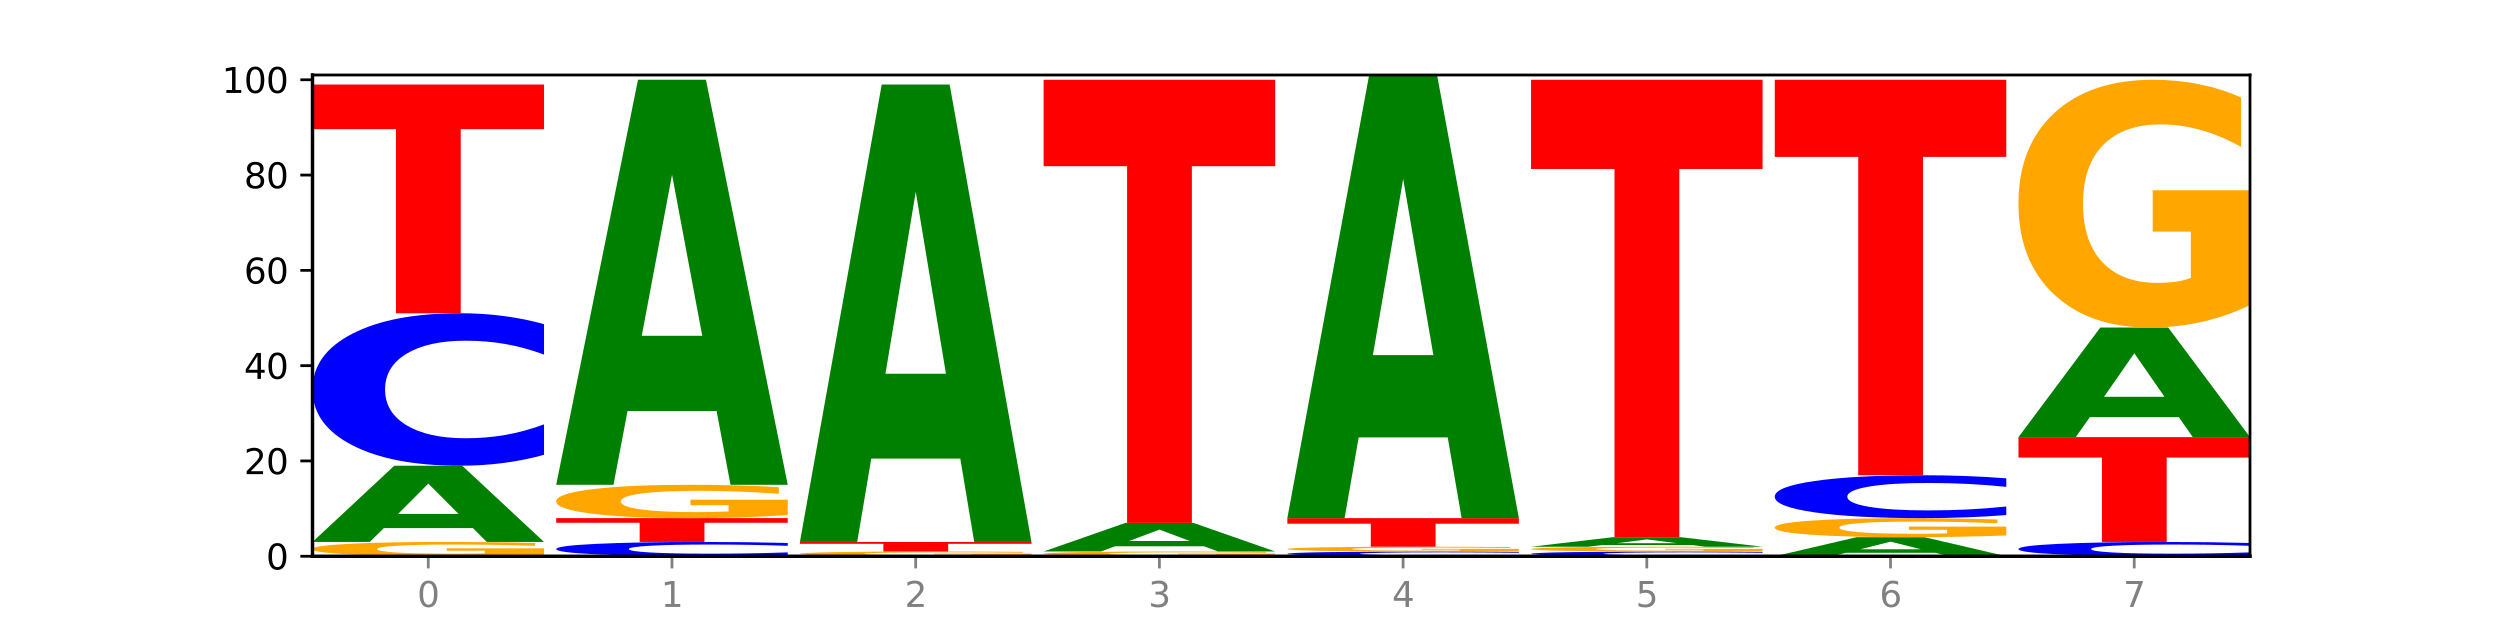 <?xml version="1.0" encoding="utf-8" standalone="no"?>
<!DOCTYPE svg PUBLIC "-//W3C//DTD SVG 1.1//EN"
  "http://www.w3.org/Graphics/SVG/1.1/DTD/svg11.dtd">
<svg xmlns:xlink="http://www.w3.org/1999/xlink" width="720pt" height="180pt" viewBox="0 0 720 180" xmlns="http://www.w3.org/2000/svg" version="1.1">
 <defs>
  <style type="text/css">*{stroke-linejoin: round; stroke-linecap: butt}</style>
 </defs>
 <g id="figure_1">
  <g id="patch_1">
   <path d="M 0 180 
L 720 180 
L 720 0 
L 0 0 
z
" style="fill: #ffffff"/>
  </g>
  <g id="axes_1">
   <g id="patch_2">
    <path d="M 90 160.2 
L 648 160.2 
L 648 21.6 
L 90 21.6 
z
" style="fill: #ffffff"/>
   </g>
   <g id="line2d_1">
    <path d="M 90 160.2 
L 648 160.2 
" clip-path="url(#p8d11862747)" style="fill: none; stroke: #000000; stroke-width: 0.5; stroke-linecap: square"/>
   </g>
   <g id="patch_3">
    <path d="M 156.679 159.828 
Q 149.955 160.014 142.722 160.107 
Q 135.489 160.2 127.778 160.2 
Q 110.353 160.2 100.177 159.646 
Q 90 159.091 90 158.143 
Q 90 157.184 100.356 156.633 
Q 110.727 156.083 128.764 156.083 
Q 135.713 156.083 142.079 156.158 
Q 148.46 156.232 154.109 156.378 
L 154.109 157.199 
Q 148.281 157.011 142.513 156.918 
Q 136.744 156.825 130.946 156.825 
Q 120.216 156.825 114.403 157.167 
Q 108.59 157.508 108.59 158.143 
Q 108.59 158.772 114.194 159.116 
Q 119.798 159.458 130.109 159.458 
Q 132.919 159.458 135.325 159.439 
Q 137.731 159.418 139.643 159.376 
L 139.643 158.605 
L 128.66 158.605 
L 128.66 157.919 
L 156.679 157.919 
L 156.679 159.828 
z
" clip-path="url(#p8d11862747)" style="fill: #ffa600"/>
   </g>
   <g id="patch_4">
    <path d="M 136.189 152.083 
L 110.545 152.083 
L 106.496 156.083 
L 90 156.083 
L 113.558 134.127 
L 133.121 134.127 
L 156.679 156.083 
L 140.197 156.083 
L 136.189 152.083 
z
M 114.635 148.008 
L 132.058 148.008 
L 123.36 139.275 
L 114.635 148.008 
z
" clip-path="url(#p8d11862747)" style="fill: #008000"/>
   </g>
   <g id="patch_5">
    <path d="M 156.679 130.979 
Q 151.102 132.539 145.07 133.328 
Q 139.039 134.127 132.47 134.127 
Q 112.882 134.127 101.441 128.212 
Q 90 122.298 90 112.184 
Q 90 102.033 101.441 96.128 
Q 112.882 90.214 132.47 90.214 
Q 139.039 90.214 145.07 91.012 
Q 151.102 91.801 156.679 93.362 
L 156.679 102.115 
Q 151.051 100.047 145.591 99.085 
Q 140.131 98.124 134.1 98.124 
Q 123.281 98.124 117.082 101.87 
Q 110.899 105.607 110.899 112.184 
Q 110.899 118.733 117.082 122.48 
Q 123.281 126.217 134.1 126.217 
Q 140.131 126.217 145.591 125.255 
Q 151.051 124.285 156.679 122.216 
L 156.679 130.979 
z
" clip-path="url(#p8d11862747)" style="fill: #0000ff"/>
   </g>
   <g id="patch_6">
    <path d="M 90 24.345 
L 156.679 24.345 
L 156.679 37.191 
L 132.69 37.191 
L 132.69 90.214 
L 114.036 90.214 
L 114.036 37.191 
L 90 37.191 
L 90 24.345 
z
" clip-path="url(#p8d11862747)" style="fill: #ff0000"/>
   </g>
   <g id="patch_7">
    <path d="M 226.868 159.905 
Q 221.29 160.051 215.259 160.125 
Q 209.228 160.2 202.659 160.2 
Q 183.07 160.2 171.629 159.646 
Q 160.189 159.091 160.189 158.143 
Q 160.189 157.191 171.629 156.638 
Q 183.07 156.083 202.659 156.083 
Q 209.228 156.083 215.259 156.158 
Q 221.29 156.232 226.868 156.378 
L 226.868 157.199 
Q 221.24 157.005 215.78 156.915 
Q 210.32 156.825 204.289 156.825 
Q 193.47 156.825 187.27 157.176 
Q 181.088 157.526 181.088 158.143 
Q 181.088 158.757 187.27 159.108 
Q 193.47 159.458 204.289 159.458 
Q 210.32 159.458 215.78 159.368 
Q 221.24 159.277 226.868 159.083 
L 226.868 159.905 
z
" clip-path="url(#p8d11862747)" style="fill: #0000ff"/>
   </g>
   <g id="patch_8">
    <path d="M 160.189 149.222 
L 226.868 149.222 
L 226.868 150.56 
L 202.879 150.56 
L 202.879 156.083 
L 184.224 156.083 
L 184.224 150.56 
L 160.189 150.56 
L 160.189 149.222 
z
" clip-path="url(#p8d11862747)" style="fill: #ff0000"/>
   </g>
   <g id="patch_9">
    <path d="M 226.868 148.353 
Q 220.143 148.787 212.91 149.005 
Q 205.678 149.222 197.967 149.222 
Q 180.542 149.222 170.365 147.928 
Q 160.189 146.634 160.189 144.422 
Q 160.189 142.184 170.545 140.9 
Q 180.916 139.616 198.953 139.616 
Q 205.902 139.616 212.268 139.79 
Q 218.649 139.963 224.298 140.304 
L 224.298 142.219 
Q 218.47 141.781 212.701 141.564 
Q 206.933 141.346 201.135 141.346 
Q 190.405 141.346 184.592 142.144 
Q 178.779 142.94 178.779 144.422 
Q 178.779 145.89 184.383 146.692 
Q 189.987 147.491 200.298 147.491 
Q 203.107 147.491 205.513 147.446 
Q 207.919 147.398 209.832 147.299 
L 209.832 145.501 
L 198.848 145.501 
L 198.848 143.9 
L 226.868 143.9 
L 226.868 148.353 
z
" clip-path="url(#p8d11862747)" style="fill: #ffa600"/>
   </g>
   <g id="patch_10">
    <path d="M 206.377 118.367 
L 180.734 118.367 
L 176.685 139.616 
L 160.189 139.616 
L 183.747 22.972 
L 203.31 22.972 
L 226.868 139.616 
L 210.386 139.616 
L 206.377 118.367 
z
M 184.824 96.718 
L 202.247 96.718 
L 193.549 50.321 
L 184.824 96.718 
z
" clip-path="url(#p8d11862747)" style="fill: #008000"/>
   </g>
   <g id="patch_11">
    <path d="M 297.057 160.076 
Q 290.332 160.138 283.099 160.169 
Q 275.866 160.2 268.155 160.2 
Q 250.731 160.2 240.554 160.015 
Q 230.377 159.83 230.377 159.514 
Q 230.377 159.195 240.733 159.011 
Q 251.104 158.828 269.142 158.828 
Q 276.09 158.828 282.457 158.853 
Q 288.838 158.877 294.486 158.926 
L 294.486 159.2 
Q 288.658 159.137 282.89 159.106 
Q 277.122 159.075 271.323 159.075 
Q 260.594 159.075 254.781 159.189 
Q 248.967 159.303 248.967 159.514 
Q 248.967 159.724 254.571 159.839 
Q 260.175 159.953 270.487 159.953 
Q 273.296 159.953 275.702 159.946 
Q 278.108 159.939 280.021 159.925 
L 280.021 159.668 
L 269.037 159.668 
L 269.037 159.44 
L 297.057 159.44 
L 297.057 160.076 
z
" clip-path="url(#p8d11862747)" style="fill: #ffa600"/>
   </g>
   <g id="patch_12">
    <path d="M 230.377 156.083 
L 297.057 156.083 
L 297.057 156.618 
L 273.068 156.618 
L 273.068 158.828 
L 254.413 158.828 
L 254.413 156.618 
L 230.377 156.618 
L 230.377 156.083 
z
" clip-path="url(#p8d11862747)" style="fill: #ff0000"/>
   </g>
   <g id="patch_13">
    <path d="M 276.566 132.084 
L 250.922 132.084 
L 246.873 156.083 
L 230.377 156.083 
L 253.935 24.345 
L 273.499 24.345 
L 297.057 156.083 
L 280.574 156.083 
L 276.566 132.084 
z
M 255.012 107.634 
L 272.435 107.634 
L 263.737 55.232 
L 255.012 107.634 
z
" clip-path="url(#p8d11862747)" style="fill: #008000"/>
   </g>
   <g id="patch_14">
    <path d="M 367.245 160.076 
Q 360.521 160.138 353.288 160.169 
Q 346.055 160.2 338.344 160.2 
Q 320.919 160.2 310.743 160.015 
Q 300.566 159.83 300.566 159.514 
Q 300.566 159.195 310.922 159.011 
Q 321.293 158.828 339.33 158.828 
Q 346.279 158.828 352.645 158.853 
Q 359.026 158.877 364.675 158.926 
L 364.675 159.2 
Q 358.847 159.137 353.079 159.106 
Q 347.31 159.075 341.512 159.075 
Q 330.782 159.075 324.969 159.189 
Q 319.156 159.303 319.156 159.514 
Q 319.156 159.724 324.76 159.839 
Q 330.364 159.953 340.675 159.953 
Q 343.485 159.953 345.891 159.946 
Q 348.297 159.939 350.209 159.925 
L 350.209 159.668 
L 339.226 159.668 
L 339.226 159.44 
L 367.245 159.44 
L 367.245 160.076 
z
" clip-path="url(#p8d11862747)" style="fill: #ffa600"/>
   </g>
   <g id="patch_15">
    <path d="M 346.755 157.328 
L 321.111 157.328 
L 317.062 158.828 
L 300.566 158.828 
L 324.124 150.594 
L 343.687 150.594 
L 367.245 158.828 
L 350.763 158.828 
L 346.755 157.328 
z
M 325.201 155.8 
L 342.624 155.8 
L 333.926 152.525 
L 325.201 155.8 
z
" clip-path="url(#p8d11862747)" style="fill: #008000"/>
   </g>
   <g id="patch_16">
    <path d="M 300.566 22.972 
L 367.245 22.972 
L 367.245 47.862 
L 343.256 47.862 
L 343.256 150.594 
L 324.602 150.594 
L 324.602 47.862 
L 300.566 47.862 
L 300.566 22.972 
z
" clip-path="url(#p8d11862747)" style="fill: #ff0000"/>
   </g>
   <g id="patch_17">
    <path d="M 437.434 160.102 
Q 431.856 160.15 425.825 160.175 
Q 419.794 160.2 413.225 160.2 
Q 393.636 160.2 382.196 160.015 
Q 370.755 159.83 370.755 159.514 
Q 370.755 159.197 382.196 159.013 
Q 393.636 158.828 413.225 158.828 
Q 419.794 158.828 425.825 158.853 
Q 431.856 158.877 437.434 158.926 
L 437.434 159.2 
Q 431.806 159.135 426.346 159.105 
Q 420.886 159.075 414.855 159.075 
Q 404.036 159.075 397.836 159.192 
Q 391.654 159.309 391.654 159.514 
Q 391.654 159.719 397.836 159.836 
Q 404.036 159.953 414.855 159.953 
Q 420.886 159.953 426.346 159.923 
Q 431.806 159.892 437.434 159.828 
L 437.434 160.102 
z
" clip-path="url(#p8d11862747)" style="fill: #0000ff"/>
   </g>
   <g id="patch_18">
    <path d="M 437.434 158.704 
Q 430.709 158.766 423.476 158.797 
Q 416.244 158.828 408.533 158.828 
Q 391.108 158.828 380.931 158.643 
Q 370.755 158.458 370.755 158.142 
Q 370.755 157.822 381.111 157.639 
Q 391.482 157.455 409.519 157.455 
Q 416.468 157.455 422.834 157.48 
Q 429.215 157.505 434.864 157.554 
L 434.864 157.827 
Q 429.036 157.765 423.267 157.734 
Q 417.499 157.703 411.701 157.703 
Q 400.971 157.703 395.158 157.817 
Q 389.345 157.93 389.345 158.142 
Q 389.345 158.352 394.949 158.466 
Q 400.553 158.581 410.864 158.581 
Q 413.673 158.581 416.079 158.574 
Q 418.485 158.567 420.398 158.553 
L 420.398 158.296 
L 409.414 158.296 
L 409.414 158.067 
L 437.434 158.067 
L 437.434 158.704 
z
" clip-path="url(#p8d11862747)" style="fill: #ffa600"/>
   </g>
   <g id="patch_19">
    <path d="M 370.755 149.222 
L 437.434 149.222 
L 437.434 150.828 
L 413.445 150.828 
L 413.445 157.455 
L 394.79 157.455 
L 394.79 150.828 
L 370.755 150.828 
L 370.755 149.222 
z
" clip-path="url(#p8d11862747)" style="fill: #ff0000"/>
   </g>
   <g id="patch_20">
    <path d="M 416.943 125.973 
L 391.3 125.973 
L 387.251 149.222 
L 370.755 149.222 
L 394.313 21.6 
L 413.876 21.6 
L 437.434 149.222 
L 420.952 149.222 
L 416.943 125.973 
z
M 395.39 102.287 
L 412.813 102.287 
L 404.115 51.522 
L 395.39 102.287 
z
" clip-path="url(#p8d11862747)" style="fill: #008000"/>
   </g>
   <g id="patch_21">
    <path d="M 507.623 160.102 
Q 502.045 160.15 496.014 160.175 
Q 489.983 160.2 483.414 160.2 
Q 463.825 160.2 452.384 160.015 
Q 440.943 159.83 440.943 159.514 
Q 440.943 159.197 452.384 159.013 
Q 463.825 158.828 483.414 158.828 
Q 489.983 158.828 496.014 158.853 
Q 502.045 158.877 507.623 158.926 
L 507.623 159.2 
Q 501.995 159.135 496.535 159.105 
Q 491.075 159.075 485.043 159.075 
Q 474.224 159.075 468.025 159.192 
Q 461.843 159.309 461.843 159.514 
Q 461.843 159.719 468.025 159.836 
Q 474.224 159.953 485.043 159.953 
Q 491.075 159.953 496.535 159.923 
Q 501.995 159.892 507.623 159.828 
L 507.623 160.102 
z
" clip-path="url(#p8d11862747)" style="fill: #0000ff"/>
   </g>
   <g id="patch_22">
    <path d="M 507.623 158.704 
Q 500.898 158.766 493.665 158.797 
Q 486.432 158.828 478.721 158.828 
Q 461.297 158.828 451.12 158.643 
Q 440.943 158.458 440.943 158.142 
Q 440.943 157.822 451.299 157.639 
Q 461.67 157.455 479.708 157.455 
Q 486.656 157.455 493.023 157.48 
Q 499.404 157.505 505.052 157.554 
L 505.052 157.827 
Q 499.224 157.765 493.456 157.734 
Q 487.688 157.703 481.889 157.703 
Q 471.16 157.703 465.347 157.817 
Q 459.533 157.93 459.533 158.142 
Q 459.533 158.352 465.137 158.466 
Q 470.741 158.581 481.053 158.581 
Q 483.862 158.581 486.268 158.574 
Q 488.674 158.567 490.587 158.553 
L 490.587 158.296 
L 479.603 158.296 
L 479.603 158.067 
L 507.623 158.067 
L 507.623 158.704 
z
" clip-path="url(#p8d11862747)" style="fill: #ffa600"/>
   </g>
   <g id="patch_23">
    <path d="M 487.132 156.955 
L 461.488 156.955 
L 457.439 157.455 
L 440.943 157.455 
L 464.501 154.711 
L 484.065 154.711 
L 507.623 157.455 
L 491.14 157.455 
L 487.132 156.955 
z
M 465.578 156.446 
L 483.001 156.446 
L 474.303 155.354 
L 465.578 156.446 
z
" clip-path="url(#p8d11862747)" style="fill: #008000"/>
   </g>
   <g id="patch_24">
    <path d="M 440.943 22.972 
L 507.623 22.972 
L 507.623 48.665 
L 483.634 48.665 
L 483.634 154.711 
L 464.979 154.711 
L 464.979 48.665 
L 440.943 48.665 
L 440.943 22.972 
z
" clip-path="url(#p8d11862747)" style="fill: #ff0000"/>
   </g>
   <g id="patch_25">
    <path d="M 557.321 159.2 
L 531.677 159.2 
L 527.628 160.2 
L 511.132 160.2 
L 534.69 154.711 
L 554.253 154.711 
L 577.811 160.2 
L 561.329 160.2 
L 557.321 159.2 
z
M 535.767 158.181 
L 553.19 158.181 
L 544.492 155.998 
L 535.767 158.181 
z
" clip-path="url(#p8d11862747)" style="fill: #008000"/>
   </g>
   <g id="patch_26">
    <path d="M 577.811 154.214 
Q 571.087 154.463 563.854 154.587 
Q 556.621 154.711 548.91 154.711 
Q 531.486 154.711 521.309 153.972 
Q 511.132 153.232 511.132 151.968 
Q 511.132 150.689 521.488 149.955 
Q 531.859 149.222 549.896 149.222 
Q 556.845 149.222 563.211 149.322 
Q 569.592 149.42 575.241 149.615 
L 575.241 150.709 
Q 569.413 150.459 563.645 150.335 
Q 557.876 150.211 552.078 150.211 
Q 541.348 150.211 535.535 150.666 
Q 529.722 151.121 529.722 151.968 
Q 529.722 152.807 535.326 153.265 
Q 540.93 153.722 551.241 153.722 
Q 554.051 153.722 556.457 153.696 
Q 558.863 153.669 560.775 153.612 
L 560.775 152.585 
L 549.792 152.585 
L 549.792 151.67 
L 577.811 151.67 
L 577.811 154.214 
z
" clip-path="url(#p8d11862747)" style="fill: #ffa600"/>
   </g>
   <g id="patch_27">
    <path d="M 577.811 148.337 
Q 572.234 148.775 566.203 148.997 
Q 560.171 149.222 553.603 149.222 
Q 534.014 149.222 522.573 147.558 
Q 511.132 145.895 511.132 143.05 
Q 511.132 140.196 522.573 138.535 
Q 534.014 136.871 553.603 136.871 
Q 560.171 136.871 566.203 137.096 
Q 572.234 137.318 577.811 137.757 
L 577.811 140.218 
Q 572.183 139.637 566.723 139.366 
Q 561.263 139.096 555.232 139.096 
Q 544.413 139.096 538.214 140.15 
Q 532.031 141.201 532.031 143.05 
Q 532.031 144.892 538.214 145.946 
Q 544.413 146.997 555.232 146.997 
Q 561.263 146.997 566.723 146.727 
Q 572.183 146.454 577.811 145.872 
L 577.811 148.337 
z
" clip-path="url(#p8d11862747)" style="fill: #0000ff"/>
   </g>
   <g id="patch_28">
    <path d="M 511.132 22.972 
L 577.811 22.972 
L 577.811 45.186 
L 553.822 45.186 
L 553.822 136.871 
L 535.168 136.871 
L 535.168 45.186 
L 511.132 45.186 
L 511.132 22.972 
z
" clip-path="url(#p8d11862747)" style="fill: #ff0000"/>
   </g>
   <g id="patch_29">
    <path d="M 648 159.905 
Q 642.422 160.051 636.391 160.125 
Q 630.36 160.2 623.791 160.2 
Q 604.202 160.2 592.762 159.646 
Q 581.321 159.091 581.321 158.143 
Q 581.321 157.191 592.762 156.638 
Q 604.202 156.083 623.791 156.083 
Q 630.36 156.083 636.391 156.158 
Q 642.422 156.232 648 156.378 
L 648 157.199 
Q 642.372 157.005 636.912 156.915 
Q 631.452 156.825 625.421 156.825 
Q 614.602 156.825 608.402 157.176 
Q 602.22 157.526 602.22 158.143 
Q 602.22 158.757 608.402 159.108 
Q 614.602 159.458 625.421 159.458 
Q 631.452 159.458 636.912 159.368 
Q 642.372 159.277 648 159.083 
L 648 159.905 
z
" clip-path="url(#p8d11862747)" style="fill: #0000ff"/>
   </g>
   <g id="patch_30">
    <path d="M 581.321 125.893 
L 648 125.893 
L 648 131.781 
L 624.011 131.781 
L 624.011 156.083 
L 605.356 156.083 
L 605.356 131.781 
L 581.321 131.781 
L 581.321 125.893 
z
" clip-path="url(#p8d11862747)" style="fill: #ff0000"/>
   </g>
   <g id="patch_31">
    <path d="M 627.51 120.143 
L 601.866 120.143 
L 597.817 125.893 
L 581.321 125.893 
L 604.879 94.331 
L 624.442 94.331 
L 648 125.893 
L 631.518 125.893 
L 627.51 120.143 
z
M 605.956 114.285 
L 623.379 114.285 
L 614.681 101.731 
L 605.956 114.285 
z
" clip-path="url(#p8d11862747)" style="fill: #008000"/>
   </g>
   <g id="patch_32">
    <path d="M 648 87.874 
Q 641.275 91.103 634.042 92.724 
Q 626.81 94.331 619.099 94.331 
Q 601.674 94.331 591.497 84.72 
Q 581.321 75.109 581.321 58.674 
Q 581.321 42.046 591.677 32.509 
Q 602.048 22.972 620.085 22.972 
Q 627.034 22.972 633.4 24.269 
Q 639.781 25.552 645.43 28.087 
L 645.43 42.312 
Q 639.602 39.054 633.833 37.447 
Q 628.065 35.826 622.267 35.826 
Q 611.537 35.826 605.724 41.752 
Q 599.911 47.662 599.911 58.674 
Q 599.911 69.582 605.515 75.537 
Q 611.119 81.477 621.43 81.477 
Q 624.239 81.477 626.645 81.138 
Q 629.051 80.784 630.964 80.047 
L 630.964 66.692 
L 619.98 66.692 
L 619.98 54.797 
L 648 54.797 
L 648 87.874 
z
" clip-path="url(#p8d11862747)" style="fill: #ffa600"/>
   </g>
   <g id="matplotlib.axis_1">
    <g id="xtick_1">
     <g id="line2d_2">
      <defs>
       <path id="m7189a0e088" d="M 0 0 
L 0 3.5 
" style="stroke: #808080; stroke-width: 0.8"/>
      </defs>
      <g>
       <use xlink:href="#m7189a0e088" x="123.34" y="160.2" style="fill: #808080; stroke: #808080; stroke-width: 0.8"/>
      </g>
     </g>
     <g id="text_1">
      <!-- 0 -->
      <g style="fill: #808080" transform="translate(120.158 174.798) scale(0.1 -0.1)">
       <defs>
        <path id="DejaVuSans-30" d="M 2034 4250 
Q 1547 4250 1301 3770 
Q 1056 3291 1056 2328 
Q 1056 1369 1301 889 
Q 1547 409 2034 409 
Q 2525 409 2770 889 
Q 3016 1369 3016 2328 
Q 3016 3291 2770 3770 
Q 2525 4250 2034 4250 
z
M 2034 4750 
Q 2819 4750 3233 4129 
Q 3647 3509 3647 2328 
Q 3647 1150 3233 529 
Q 2819 -91 2034 -91 
Q 1250 -91 836 529 
Q 422 1150 422 2328 
Q 422 3509 836 4129 
Q 1250 4750 2034 4750 
z
" transform="scale(0.016)"/>
       </defs>
       <use xlink:href="#DejaVuSans-30"/>
      </g>
     </g>
    </g>
    <g id="xtick_2">
     <g id="line2d_3">
      <g>
       <use xlink:href="#m7189a0e088" x="193.528" y="160.2" style="fill: #808080; stroke: #808080; stroke-width: 0.8"/>
      </g>
     </g>
     <g id="text_2">
      <!-- 1 -->
      <g style="fill: #808080" transform="translate(190.347 174.798) scale(0.1 -0.1)">
       <defs>
        <path id="DejaVuSans-31" d="M 794 531 
L 1825 531 
L 1825 4091 
L 703 3866 
L 703 4441 
L 1819 4666 
L 2450 4666 
L 2450 531 
L 3481 531 
L 3481 0 
L 794 0 
L 794 531 
z
" transform="scale(0.016)"/>
       </defs>
       <use xlink:href="#DejaVuSans-31"/>
      </g>
     </g>
    </g>
    <g id="xtick_3">
     <g id="line2d_4">
      <g>
       <use xlink:href="#m7189a0e088" x="263.717" y="160.2" style="fill: #808080; stroke: #808080; stroke-width: 0.8"/>
      </g>
     </g>
     <g id="text_3">
      <!-- 2 -->
      <g style="fill: #808080" transform="translate(260.536 174.798) scale(0.1 -0.1)">
       <defs>
        <path id="DejaVuSans-32" d="M 1228 531 
L 3431 531 
L 3431 0 
L 469 0 
L 469 531 
Q 828 903 1448 1529 
Q 2069 2156 2228 2338 
Q 2531 2678 2651 2914 
Q 2772 3150 2772 3378 
Q 2772 3750 2511 3984 
Q 2250 4219 1831 4219 
Q 1534 4219 1204 4116 
Q 875 4013 500 3803 
L 500 4441 
Q 881 4594 1212 4672 
Q 1544 4750 1819 4750 
Q 2544 4750 2975 4387 
Q 3406 4025 3406 3419 
Q 3406 3131 3298 2873 
Q 3191 2616 2906 2266 
Q 2828 2175 2409 1742 
Q 1991 1309 1228 531 
z
" transform="scale(0.016)"/>
       </defs>
       <use xlink:href="#DejaVuSans-32"/>
      </g>
     </g>
    </g>
    <g id="xtick_4">
     <g id="line2d_5">
      <g>
       <use xlink:href="#m7189a0e088" x="333.906" y="160.2" style="fill: #808080; stroke: #808080; stroke-width: 0.8"/>
      </g>
     </g>
     <g id="text_4">
      <!-- 3 -->
      <g style="fill: #808080" transform="translate(330.724 174.798) scale(0.1 -0.1)">
       <defs>
        <path id="DejaVuSans-33" d="M 2597 2516 
Q 3050 2419 3304 2112 
Q 3559 1806 3559 1356 
Q 3559 666 3084 287 
Q 2609 -91 1734 -91 
Q 1441 -91 1130 -33 
Q 819 25 488 141 
L 488 750 
Q 750 597 1062 519 
Q 1375 441 1716 441 
Q 2309 441 2620 675 
Q 2931 909 2931 1356 
Q 2931 1769 2642 2001 
Q 2353 2234 1838 2234 
L 1294 2234 
L 1294 2753 
L 1863 2753 
Q 2328 2753 2575 2939 
Q 2822 3125 2822 3475 
Q 2822 3834 2567 4026 
Q 2313 4219 1838 4219 
Q 1578 4219 1281 4162 
Q 984 4106 628 3988 
L 628 4550 
Q 988 4650 1302 4700 
Q 1616 4750 1894 4750 
Q 2613 4750 3031 4423 
Q 3450 4097 3450 3541 
Q 3450 3153 3228 2886 
Q 3006 2619 2597 2516 
z
" transform="scale(0.016)"/>
       </defs>
       <use xlink:href="#DejaVuSans-33"/>
      </g>
     </g>
    </g>
    <g id="xtick_5">
     <g id="line2d_6">
      <g>
       <use xlink:href="#m7189a0e088" x="404.094" y="160.2" style="fill: #808080; stroke: #808080; stroke-width: 0.8"/>
      </g>
     </g>
     <g id="text_5">
      <!-- 4 -->
      <g style="fill: #808080" transform="translate(400.913 174.798) scale(0.1 -0.1)">
       <defs>
        <path id="DejaVuSans-34" d="M 2419 4116 
L 825 1625 
L 2419 1625 
L 2419 4116 
z
M 2253 4666 
L 3047 4666 
L 3047 1625 
L 3713 1625 
L 3713 1100 
L 3047 1100 
L 3047 0 
L 2419 0 
L 2419 1100 
L 313 1100 
L 313 1709 
L 2253 4666 
z
" transform="scale(0.016)"/>
       </defs>
       <use xlink:href="#DejaVuSans-34"/>
      </g>
     </g>
    </g>
    <g id="xtick_6">
     <g id="line2d_7">
      <g>
       <use xlink:href="#m7189a0e088" x="474.283" y="160.2" style="fill: #808080; stroke: #808080; stroke-width: 0.8"/>
      </g>
     </g>
     <g id="text_6">
      <!-- 5 -->
      <g style="fill: #808080" transform="translate(471.102 174.798) scale(0.1 -0.1)">
       <defs>
        <path id="DejaVuSans-35" d="M 691 4666 
L 3169 4666 
L 3169 4134 
L 1269 4134 
L 1269 2991 
Q 1406 3038 1543 3061 
Q 1681 3084 1819 3084 
Q 2600 3084 3056 2656 
Q 3513 2228 3513 1497 
Q 3513 744 3044 326 
Q 2575 -91 1722 -91 
Q 1428 -91 1123 -41 
Q 819 9 494 109 
L 494 744 
Q 775 591 1075 516 
Q 1375 441 1709 441 
Q 2250 441 2565 725 
Q 2881 1009 2881 1497 
Q 2881 1984 2565 2268 
Q 2250 2553 1709 2553 
Q 1456 2553 1204 2497 
Q 953 2441 691 2322 
L 691 4666 
z
" transform="scale(0.016)"/>
       </defs>
       <use xlink:href="#DejaVuSans-35"/>
      </g>
     </g>
    </g>
    <g id="xtick_7">
     <g id="line2d_8">
      <g>
       <use xlink:href="#m7189a0e088" x="544.472" y="160.2" style="fill: #808080; stroke: #808080; stroke-width: 0.8"/>
      </g>
     </g>
     <g id="text_7">
      <!-- 6 -->
      <g style="fill: #808080" transform="translate(541.29 174.798) scale(0.1 -0.1)">
       <defs>
        <path id="DejaVuSans-36" d="M 2113 2584 
Q 1688 2584 1439 2293 
Q 1191 2003 1191 1497 
Q 1191 994 1439 701 
Q 1688 409 2113 409 
Q 2538 409 2786 701 
Q 3034 994 3034 1497 
Q 3034 2003 2786 2293 
Q 2538 2584 2113 2584 
z
M 3366 4563 
L 3366 3988 
Q 3128 4100 2886 4159 
Q 2644 4219 2406 4219 
Q 1781 4219 1451 3797 
Q 1122 3375 1075 2522 
Q 1259 2794 1537 2939 
Q 1816 3084 2150 3084 
Q 2853 3084 3261 2657 
Q 3669 2231 3669 1497 
Q 3669 778 3244 343 
Q 2819 -91 2113 -91 
Q 1303 -91 875 529 
Q 447 1150 447 2328 
Q 447 3434 972 4092 
Q 1497 4750 2381 4750 
Q 2619 4750 2861 4703 
Q 3103 4656 3366 4563 
z
" transform="scale(0.016)"/>
       </defs>
       <use xlink:href="#DejaVuSans-36"/>
      </g>
     </g>
    </g>
    <g id="xtick_8">
     <g id="line2d_9">
      <g>
       <use xlink:href="#m7189a0e088" x="614.66" y="160.2" style="fill: #808080; stroke: #808080; stroke-width: 0.8"/>
      </g>
     </g>
     <g id="text_8">
      <!-- 7 -->
      <g style="fill: #808080" transform="translate(611.479 174.798) scale(0.1 -0.1)">
       <defs>
        <path id="DejaVuSans-37" d="M 525 4666 
L 3525 4666 
L 3525 4397 
L 1831 0 
L 1172 0 
L 2766 4134 
L 525 4134 
L 525 4666 
z
" transform="scale(0.016)"/>
       </defs>
       <use xlink:href="#DejaVuSans-37"/>
      </g>
     </g>
    </g>
   </g>
   <g id="matplotlib.axis_2">
    <g id="ytick_1">
     <g id="line2d_10">
      <defs>
       <path id="mfb5167e68e" d="M 0 0 
L -3.5 0 
" style="stroke: #000000; stroke-width: 0.8"/>
      </defs>
      <g>
       <use xlink:href="#mfb5167e68e" x="90" y="160.2" style="stroke: #000000; stroke-width: 0.8"/>
      </g>
     </g>
     <g id="text_9">
      <!-- 0 -->
      <g transform="translate(76.638 163.999) scale(0.1 -0.1)">
       <use xlink:href="#DejaVuSans-30"/>
      </g>
     </g>
    </g>
    <g id="ytick_2">
     <g id="line2d_11">
      <g>
       <use xlink:href="#mfb5167e68e" x="90" y="132.754" style="stroke: #000000; stroke-width: 0.8"/>
      </g>
     </g>
     <g id="text_10">
      <!-- 20 -->
      <g transform="translate(70.275 136.554) scale(0.1 -0.1)">
       <use xlink:href="#DejaVuSans-32"/>
       <use xlink:href="#DejaVuSans-30" x="63.623"/>
      </g>
     </g>
    </g>
    <g id="ytick_3">
     <g id="line2d_12">
      <g>
       <use xlink:href="#mfb5167e68e" x="90" y="105.309" style="stroke: #000000; stroke-width: 0.8"/>
      </g>
     </g>
     <g id="text_11">
      <!-- 40 -->
      <g transform="translate(70.275 109.108) scale(0.1 -0.1)">
       <use xlink:href="#DejaVuSans-34"/>
       <use xlink:href="#DejaVuSans-30" x="63.623"/>
      </g>
     </g>
    </g>
    <g id="ytick_4">
     <g id="line2d_13">
      <g>
       <use xlink:href="#mfb5167e68e" x="90" y="77.863" style="stroke: #000000; stroke-width: 0.8"/>
      </g>
     </g>
     <g id="text_12">
      <!-- 60 -->
      <g transform="translate(70.275 81.663) scale(0.1 -0.1)">
       <use xlink:href="#DejaVuSans-36"/>
       <use xlink:href="#DejaVuSans-30" x="63.623"/>
      </g>
     </g>
    </g>
    <g id="ytick_5">
     <g id="line2d_14">
      <g>
       <use xlink:href="#mfb5167e68e" x="90" y="50.418" style="stroke: #000000; stroke-width: 0.8"/>
      </g>
     </g>
     <g id="text_13">
      <!-- 80 -->
      <g transform="translate(70.275 54.217) scale(0.1 -0.1)">
       <defs>
        <path id="DejaVuSans-38" d="M 2034 2216 
Q 1584 2216 1326 1975 
Q 1069 1734 1069 1313 
Q 1069 891 1326 650 
Q 1584 409 2034 409 
Q 2484 409 2743 651 
Q 3003 894 3003 1313 
Q 3003 1734 2745 1975 
Q 2488 2216 2034 2216 
z
M 1403 2484 
Q 997 2584 770 2862 
Q 544 3141 544 3541 
Q 544 4100 942 4425 
Q 1341 4750 2034 4750 
Q 2731 4750 3128 4425 
Q 3525 4100 3525 3541 
Q 3525 3141 3298 2862 
Q 3072 2584 2669 2484 
Q 3125 2378 3379 2068 
Q 3634 1759 3634 1313 
Q 3634 634 3220 271 
Q 2806 -91 2034 -91 
Q 1263 -91 848 271 
Q 434 634 434 1313 
Q 434 1759 690 2068 
Q 947 2378 1403 2484 
z
M 1172 3481 
Q 1172 3119 1398 2916 
Q 1625 2713 2034 2713 
Q 2441 2713 2670 2916 
Q 2900 3119 2900 3481 
Q 2900 3844 2670 4047 
Q 2441 4250 2034 4250 
Q 1625 4250 1398 4047 
Q 1172 3844 1172 3481 
z
" transform="scale(0.016)"/>
       </defs>
       <use xlink:href="#DejaVuSans-38"/>
       <use xlink:href="#DejaVuSans-30" x="63.623"/>
      </g>
     </g>
    </g>
    <g id="ytick_6">
     <g id="line2d_15">
      <g>
       <use xlink:href="#mfb5167e68e" x="90" y="22.972" style="stroke: #000000; stroke-width: 0.8"/>
      </g>
     </g>
     <g id="text_14">
      <!-- 100 -->
      <g transform="translate(63.913 26.771) scale(0.1 -0.1)">
       <use xlink:href="#DejaVuSans-31"/>
       <use xlink:href="#DejaVuSans-30" x="63.623"/>
       <use xlink:href="#DejaVuSans-30" x="127.246"/>
      </g>
     </g>
    </g>
   </g>
   <g id="patch_33">
    <path d="M 90 160.2 
L 90 21.6 
" style="fill: none; stroke: #000000; stroke-linejoin: miter; stroke-linecap: square"/>
   </g>
   <g id="patch_34">
    <path d="M 648 160.2 
L 648 21.6 
" style="fill: none; stroke: #000000; stroke-width: 0.8; stroke-linejoin: miter; stroke-linecap: square"/>
   </g>
   <g id="patch_35">
    <path d="M 90 160.2 
L 648 160.2 
" style="fill: none; stroke: #000000; stroke-linejoin: miter; stroke-linecap: square"/>
   </g>
   <g id="patch_36">
    <path d="M 90 21.6 
L 648 21.6 
" style="fill: none; stroke: #000000; stroke-width: 0.8; stroke-linejoin: miter; stroke-linecap: square"/>
   </g>
  </g>
 </g>
 <defs>
  <clipPath id="p8d11862747">
   <rect x="90" y="21.6" width="558" height="138.6"/>
  </clipPath>
 </defs>
</svg>
